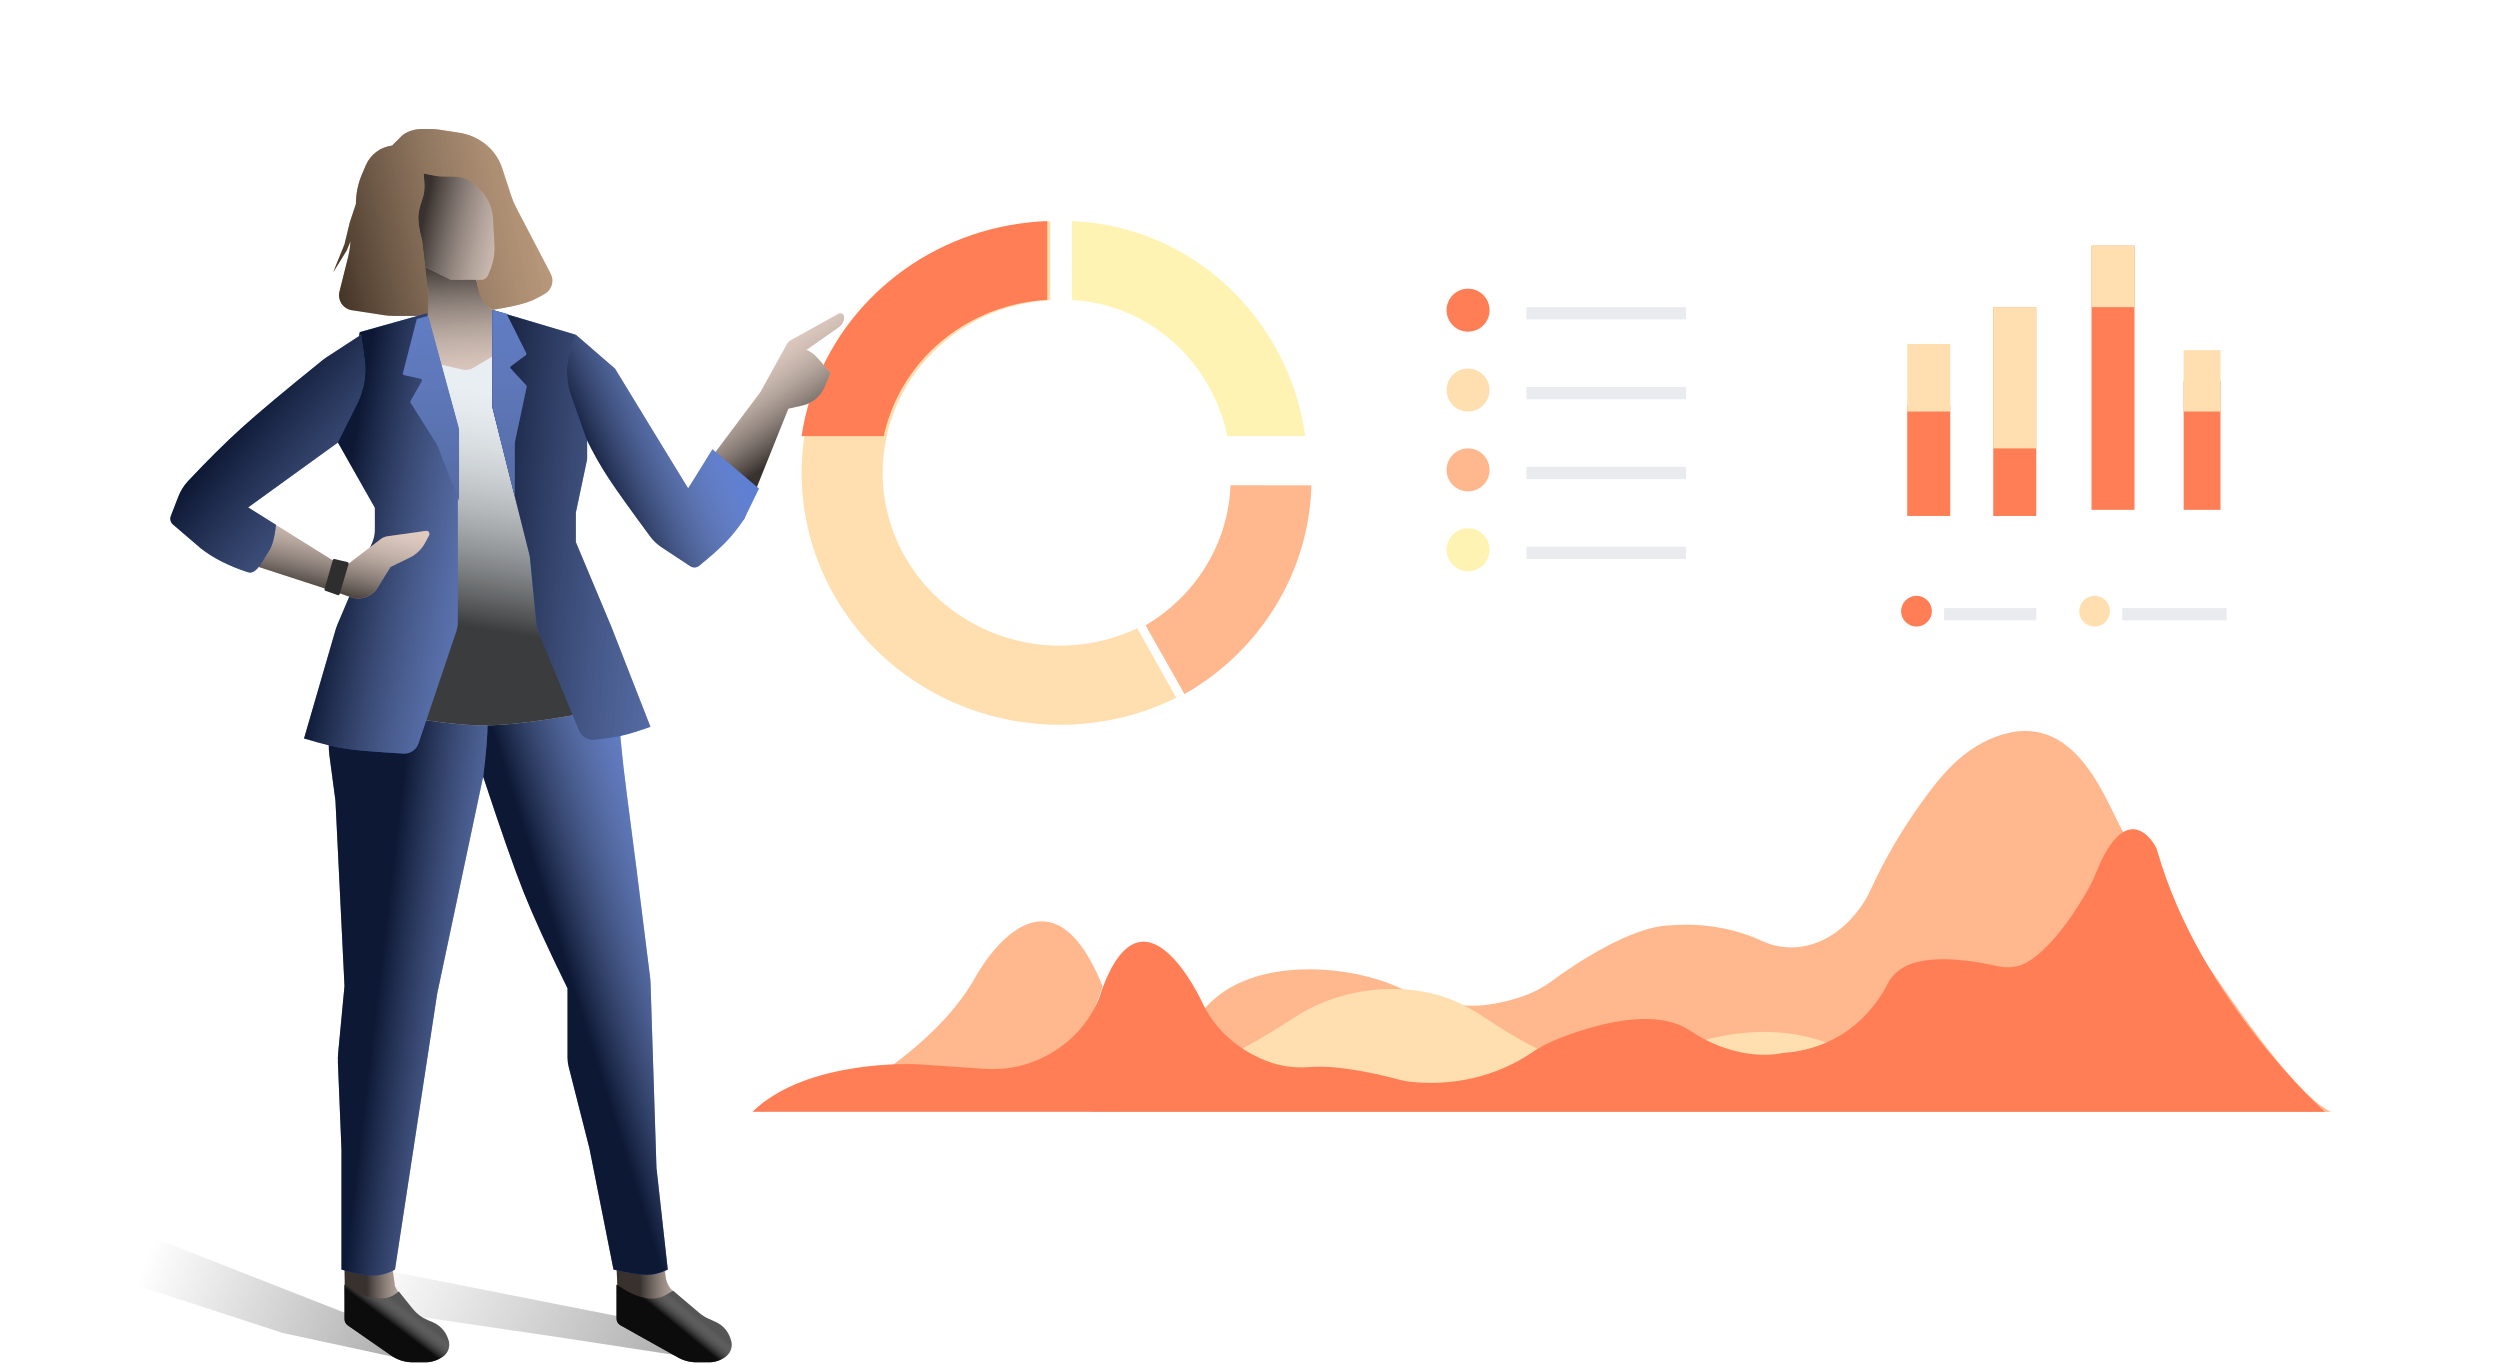 <svg width="407" height="222" viewBox="0 0 407 222" fill="none" xmlns="http://www.w3.org/2000/svg">
<g filter="url(#filter0_d)">
<path fill-rule="evenodd" clip-rule="evenodd" d="M402.5 14.983C402.5 8.922 397.58 4 391.516 4H122.484C116.422 4 111.5 8.922 111.5 14.983V179.017C111.5 185.078 116.422 190 122.484 190H391.516C397.58 190 402.5 185.078 402.5 179.017V14.983Z" fill="white" stroke="#E9EBEE" stroke-width="0.001"/>
<path d="M180.5 30C199.944 30.747 215.801 45.681 218.5 65H205.796C203.278 52.787 193.026 43.53 180.507 42.834L180.5 30Z" fill="#FFEE94" fill-opacity="0.7"/>
<path d="M206.328 73C205.963 82.372 200.766 90.939 192.5 95.799L198.833 107C211.307 99.892 219.12 87.045 219.5 73.017L206.328 73Z" fill="#FFB78E"/>
<path d="M191.145 96.281C180.633 101.262 168.081 99.562 159.355 91.978C150.631 84.397 147.459 72.427 151.323 61.669C155.185 50.911 165.323 43.492 176.99 42.878V30C159.802 30.621 144.737 41.391 138.952 57.19C133.166 72.991 137.83 90.633 150.725 101.734C163.619 112.837 182.147 115.159 197.5 107.598L191.145 96.281Z" fill="#FFDFAF"/>
<path d="M176.5 30V42.823C164.851 43.435 154.728 50.823 150.872 61.535C150.461 62.678 150.128 63.834 149.874 64.998L136.5 65C136.894 62.332 137.564 59.679 138.519 57.075C144.296 41.343 159.339 30.619 176.5 30Z" fill="#FF7E55"/>
<path d="M245 48C246.933 48 248.5 46.433 248.5 44.5C248.5 42.567 246.933 41 245 41C243.067 41 241.5 42.567 241.5 44.5C241.5 46.433 243.067 48 245 48Z" fill="#FF7E55"/>
<path d="M245 61C246.933 61 248.5 59.433 248.5 57.5C248.5 55.567 246.933 54 245 54C243.067 54 241.5 55.567 241.5 57.5C241.5 59.433 243.067 61 245 61Z" fill="#FFDFAF"/>
<path d="M245 74C246.933 74 248.5 72.433 248.5 70.5C248.5 68.567 246.933 67 245 67C243.067 67 241.5 68.567 241.5 70.5C241.5 72.433 243.067 74 245 74Z" fill="#FFB78E"/>
<path d="M245 87C246.933 87 248.5 85.433 248.5 83.5C248.5 81.567 246.933 80 245 80C243.067 80 241.5 81.567 241.5 83.5C241.5 85.433 243.067 87 245 87Z" fill="#FFF3B4"/>
<path d="M280.5 44H254.5V46H280.5V44Z" fill="#E9EBEE"/>
<path d="M280.5 57H254.5V59H280.5V57Z" fill="#E9EBEE"/>
<path d="M280.5 70H254.5V72H280.5V70Z" fill="#E9EBEE"/>
<path d="M280.5 83H254.5V85H280.5V83Z" fill="#E9EBEE"/>
<path d="M323.5 60H316.5V78H323.5V60Z" fill="#FF7E55"/>
<path d="M337.5 44H330.5V78H337.5V44Z" fill="#FF7E55"/>
<path d="M353.5 34H346.5V77H353.5V34Z" fill="#FF7E55"/>
<path d="M367.5 56H361.5V77H367.5V56Z" fill="#FF7E55"/>
<path d="M323.5 50H316.5V61H323.5V50Z" fill="#FFDFAF"/>
<path d="M330.5 44H337.5V67H330.5V44Z" fill="#FFDFAF"/>
<path d="M346.5 34H353.5V44H346.5V34Z" fill="#FFDFAF"/>
<path d="M361.5 51H367.5V61H361.5V51Z" fill="#FFDFAF"/>
<path d="M318 96C319.381 96 320.5 94.881 320.5 93.5C320.5 92.119 319.381 91 318 91C316.619 91 315.5 92.119 315.5 93.5C315.5 94.881 316.619 96 318 96Z" fill="#FF7E55"/>
<path d="M337.5 93H322.5V95H337.5V93Z" fill="#E9EBEE"/>
<path d="M347 96C348.381 96 349.5 94.881 349.5 93.5C349.5 92.119 348.381 91 347 91C345.619 91 344.5 92.119 344.5 93.5C344.5 94.881 345.619 96 347 96Z" fill="#FFDFAF"/>
<path d="M368.5 93H351.5V95H368.5V93Z" fill="#E9EBEE"/>
<path d="M201.448 159.037C202.959 157.008 205.023 155.337 207.455 154.178C215.254 150.362 227.442 151.424 235.02 155.391C238.854 157.192 243.206 157.98 247.546 157.657C249.861 157.379 252.124 156.844 254.283 156.063C255.891 155.468 257.382 154.663 258.703 153.668C262.355 150.969 271.74 144.639 278.176 144.639C283.283 144.236 288.414 145.134 292.948 147.226C294.479 147.927 296.188 148.276 297.915 148.241C300.856 148.129 305 146.908 308.717 141.943C309.456 140.934 310.082 139.864 310.588 138.75C312.752 134.037 315.379 129.498 318.439 125.182C321.444 120.984 325.471 115.388 332.307 113.49C344.379 110.13 348.989 124.974 351.719 129.565C351.719 129.565 376.478 171.274 385.5 175H183.5C183.5 175 195.733 166.939 201.448 159.037Z" fill="#FFB78E"/>
<path d="M205.5 166.19C209.383 164.187 213.137 162 216.745 159.636C223.923 154.883 234.749 153.298 243.364 157.197C244.787 157.857 246.143 158.622 247.411 159.486C249.884 161.135 255.699 164.875 258.5 165.557C258.5 165.557 248.253 174.789 236.698 172.689C236.698 172.689 216.762 168.417 215.37 170.589C215.37 170.612 206.771 168.726 205.5 166.19Z" fill="#FFDFAF"/>
<path d="M147.5 169.986C147.5 169.986 159.468 162.859 164.878 152.932C164.878 152.932 176.316 131.79 185.5 154.561C185.5 154.561 181.897 166.304 176.819 167.629C176.819 167.629 171.326 171.239 167.589 170.987C167.589 170.987 148.68 168.85 147.5 169.986Z" fill="#FFB78E"/>
<path d="M281.5 163.97C281.5 163.97 293.983 159.104 305.5 164.667C305.507 164.667 296.189 174.866 281.5 163.97Z" fill="#FFDFAF"/>
<path d="M128.5 175H384.5C384.5 175 364.19 156.935 357.201 132.484C357.116 132.19 356.99 131.905 356.826 131.638C355.818 129.958 351.794 124.817 347.245 136.067C346.938 136.851 346.58 137.622 346.171 138.371C344.597 141.222 340.455 148.105 335.887 150.734C334.507 151.458 332.851 151.662 331.292 151.305C327.26 150.424 322.193 149.625 318.07 150.631C315.992 151.101 314.266 152.356 313.365 154.052C311.783 157.22 306.942 164.714 296.185 165.426C296.185 165.426 289.343 167.256 281.125 161.776C275.12 157.766 264.745 161.087 259.559 163.161C258.034 163.768 256.599 164.527 255.281 165.426C249.757 169.163 242.764 170.853 235.817 170.132C235.062 170.057 234.32 169.917 233.595 169.72C231.011 169.023 223.967 167.296 219.119 167.723C216.4 167.94 213.669 167.458 211.264 166.337C206.924 164.395 203.538 161.152 201.728 157.205C201.728 157.205 192.145 136.209 185.303 155.382C185.303 155.382 183.091 164.215 172.736 167.343C170.63 167.937 168.408 168.16 166.201 167.992L155.236 167.256C155.236 167.256 137.4 166.33 128.5 175Z" fill="#FF7E55"/>
</g>
<g opacity="0.6">
<path d="M46 217L64.5 221V217L13.5 197L0 202L46 217Z" fill="url(#paint0_linear)"/>
<path d="M90.306 217.606L112.5 221V216.636L53.571 205L37.5 209.848L90.306 217.606Z" fill="url(#paint1_linear)"/>
</g>
<path fill-rule="evenodd" clip-rule="evenodd" d="M56.084 206.195L56.206 214.541L64.303 219.573H69.333H71.786L70.56 215.891L66.757 214.173L64.303 209.386L63.444 203.373L56.82 203.986L56.084 206.195Z" fill="#DEC2B3"/>
<path fill-rule="evenodd" clip-rule="evenodd" d="M100.37 206.195L100.738 214.786L111.779 220.8L114.478 221.168L116.932 219.082L115.705 215.4L114.478 214.295L109.677 210.293C108.977 209.709 108.518 208.887 108.389 207.985L107.731 203.373L101.106 203.986L100.37 206.195Z" fill="#DEC2B3"/>
<path style="mix-blend-mode:overlay" opacity="0.744" fill-rule="evenodd" clip-rule="evenodd" d="M100.37 206.195L100.738 214.786L111.779 220.8L114.478 221.168L116.932 219.082L115.705 215.4L114.478 214.295L109.677 210.293C108.977 209.709 108.518 208.887 108.389 207.985L107.731 203.373L101.106 203.986L100.37 206.195Z" fill="url(#paint2_linear)"/>
<path fill-rule="evenodd" clip-rule="evenodd" d="M100.37 209.141V214.68C100.37 215.125 100.61 215.534 100.998 215.751L110.384 221.001C111.299 221.513 112.329 221.782 113.378 221.782H115.444C116.484 221.782 117.489 221.412 118.281 220.739C119.022 220.108 119.306 219.091 118.999 218.167L118.894 217.855C118.503 216.681 117.64 215.724 116.513 215.215L115.267 214.652C114.744 214.415 114.256 214.107 113.819 213.735L109.571 210.123L108.59 210.73C107.565 211.365 106.337 211.587 105.155 211.35C103.938 211.107 102.775 210.645 101.723 209.987L100.37 209.141Z" fill="#2E2E2E"/>
<path style="mix-blend-mode:overlay" opacity="0.744" fill-rule="evenodd" clip-rule="evenodd" d="M100.37 209.141V214.68C100.37 215.125 100.61 215.534 100.998 215.751L110.384 221.001C111.299 221.513 112.329 221.782 113.378 221.782H115.444C116.484 221.782 117.489 221.412 118.281 220.739C119.022 220.108 119.306 219.091 118.999 218.167L118.894 217.855C118.503 216.681 117.64 215.724 116.513 215.215L115.267 214.652C114.744 214.415 114.256 214.107 113.819 213.735L109.571 210.123L108.59 210.73C107.565 211.365 106.337 211.587 105.155 211.35C103.938 211.107 102.775 210.645 101.723 209.987L100.37 209.141Z" fill="url(#paint3_linear)"/>
<path fill-rule="evenodd" clip-rule="evenodd" d="M99.879 206.686C102.387 207.259 104.187 207.545 105.277 207.545C106.368 207.545 107.513 207.259 108.712 206.686L106.872 190.118L105.904 159.98C105.895 159.699 105.873 159.42 105.839 159.141C104.168 145.673 102.917 135.831 102.088 129.614C101.249 123.333 100.677 117.073 100.37 110.836L99.389 106.664L78.656 107.523V126.423C81.544 135.186 83.752 141.486 85.281 145.323C86.809 149.159 89.181 154.355 92.396 160.909V172.168C92.396 172.678 92.46 173.186 92.585 173.681L95.954 186.927L99.879 206.686Z" fill="#345FCD"/>
<path style="mix-blend-mode:overlay" opacity="0.744" fill-rule="evenodd" clip-rule="evenodd" d="M99.879 206.686C102.387 207.259 104.187 207.545 105.277 207.545C106.368 207.545 107.513 207.259 108.712 206.686L106.872 190.118L105.904 159.98C105.895 159.699 105.873 159.42 105.839 159.141C104.168 145.673 102.917 135.831 102.088 129.614C101.249 123.333 100.677 117.073 100.37 110.836L99.389 106.664L78.656 107.523V126.423C81.544 135.186 83.752 141.486 85.281 145.323C86.809 149.159 89.181 154.355 92.396 160.909V172.168C92.396 172.678 92.46 173.186 92.585 173.681L95.954 186.927L99.879 206.686Z" fill="url(#paint4_linear)"/>
<path style="mix-blend-mode:overlay" opacity="0.744" fill-rule="evenodd" clip-rule="evenodd" d="M56.084 206.195L56.206 214.541L64.303 219.573H69.333H71.786L70.56 215.891L66.757 214.173L64.303 209.386L63.444 203.373L56.82 203.986L56.084 206.195Z" fill="url(#paint5_linear)"/>
<path fill-rule="evenodd" clip-rule="evenodd" d="M56.084 209.141V214.758C56.084 215.16 56.281 215.537 56.61 215.766L63.685 220.685C64.712 221.399 65.934 221.782 67.185 221.782H69.248C70.336 221.782 71.392 221.414 72.245 220.739C73.032 220.115 73.335 219.059 72.996 218.113L72.904 217.855C72.484 216.682 71.591 215.739 70.443 215.256L69.596 214.899C68.654 214.503 67.827 213.878 67.188 213.08L64.916 210.245L64.724 210.41C63.759 211.237 62.471 211.583 61.221 211.35L60.081 211.137C59.528 211.034 58.997 210.837 58.511 210.554L56.084 209.141Z" fill="#2E2E2E"/>
<path style="mix-blend-mode:overlay" opacity="0.744" fill-rule="evenodd" clip-rule="evenodd" d="M56.084 209.141V214.758C56.084 215.16 56.281 215.537 56.61 215.766L63.685 220.685C64.712 221.399 65.934 221.782 67.185 221.782H69.248C70.336 221.782 71.392 221.414 72.245 220.739C73.032 220.115 73.335 219.059 72.996 218.113L72.904 217.855C72.484 216.682 71.591 215.739 70.443 215.256L69.596 214.899C68.654 214.503 67.827 213.878 67.188 213.08L64.916 210.245L64.724 210.41C63.759 211.237 62.471 211.583 61.221 211.35L60.081 211.137C59.528 211.034 58.997 210.837 58.511 210.554L56.084 209.141Z" fill="url(#paint6_linear)"/>
<path fill-rule="evenodd" clip-rule="evenodd" d="M55.593 206.686C57.692 207.341 59.369 207.668 60.623 207.668C61.877 207.668 63.104 207.341 64.303 206.686L71.173 161.768L78.656 126.423C79.147 122.741 79.392 119.673 79.392 117.218C79.392 114.764 79.147 111.532 78.656 107.523L56.084 105.191L53.694 119.315C53.489 120.529 53.468 121.766 53.63 122.985L54.612 130.35L56.084 160.541L55.058 171.371C55.006 171.923 54.991 172.478 55.014 173.032L55.593 187.173V206.686Z" fill="#345FCD"/>
<path style="mix-blend-mode:overlay" opacity="0.744" fill-rule="evenodd" clip-rule="evenodd" d="M55.593 206.686C57.692 207.341 59.369 207.668 60.623 207.668C61.877 207.668 63.104 207.341 64.303 206.686L71.173 161.768L78.656 126.423C79.147 122.741 79.392 119.673 79.392 117.218C79.392 114.764 79.147 111.532 78.656 107.523L56.084 105.191L53.694 119.315C53.489 120.529 53.468 121.766 53.63 122.985L54.612 130.35L56.084 160.541L55.058 171.371C55.006 171.923 54.991 172.478 55.014 173.032L55.593 187.173V206.686Z" fill="url(#paint7_linear)"/>
<path fill-rule="evenodd" clip-rule="evenodd" d="M70.314 61.868L69.701 51.436L68.842 41.864L76.939 42.355C77.188 44.347 77.597 46.065 78.165 47.509C78.734 48.953 79.388 49.935 80.128 50.455L81.846 62.359L70.314 61.868Z" fill="#DEC2B3"/>
<path style="mix-blend-mode:overlay" opacity="0.744" fill-rule="evenodd" clip-rule="evenodd" d="M70.314 61.868L69.701 51.436L68.842 41.864L76.939 42.355C77.188 44.347 77.597 46.065 78.165 47.509C78.734 48.953 79.388 49.935 80.128 50.455L81.846 62.359L70.314 61.868Z" fill="url(#paint8_linear)"/>
<path fill-rule="evenodd" clip-rule="evenodd" d="M73.381 45.545H78.316C78.818 45.545 79.269 45.24 79.455 44.774L80.541 42.059C80.593 41.93 80.622 41.793 80.628 41.654L80.987 32.905L79.147 27.014L70.927 23.7L62.954 27.014L61.359 36.832L69.21 43.459L73.381 45.545Z" fill="#DEC2B3"/>
<path style="mix-blend-mode:overlay" opacity="0.744" fill-rule="evenodd" clip-rule="evenodd" d="M73.381 45.545H78.316C78.818 45.545 79.269 45.24 79.455 44.774L80.541 42.059C80.593 41.93 80.622 41.793 80.628 41.654L80.987 32.905L79.147 27.014L70.927 23.7L62.954 27.014L61.359 36.832L69.21 43.459L73.381 45.545Z" fill="url(#paint9_linear)"/>
<path fill-rule="evenodd" clip-rule="evenodd" d="M68.965 28.241L70.704 28.589C71.179 28.684 71.662 28.732 72.147 28.732H73.81C75.337 28.732 76.796 29.362 77.842 30.474L78.286 30.946C79.476 32.211 80.18 33.856 80.275 35.59L80.511 39.884C80.582 41.188 80.368 42.492 79.883 43.705L79.455 44.774C79.269 45.24 78.818 45.545 78.316 45.545H77.552C77.808 46.987 78.094 48.01 78.411 48.614C78.728 49.217 79.3 49.831 80.128 50.455C82.888 50.019 84.892 49.569 86.139 49.105C86.907 48.819 87.775 48.384 88.744 47.799C89.854 47.129 90.252 45.71 89.651 44.56L84.031 33.801C83.72 33.204 83.458 32.583 83.248 31.944L81.749 27.372C81.251 25.856 80.327 24.517 79.085 23.516C77.84 22.511 76.351 21.854 74.77 21.61L71.528 21.111C71.047 21.037 70.56 21 70.073 21H68.716C67.675 21 66.116 21.414 65.38 22.15L63.831 23.7C61.934 23.928 60.302 25.152 59.553 26.911L58.923 28.391C58.276 29.912 57.942 31.547 57.942 33.2L56.942 36.218L56.084 39.777L54.243 44.318L56.452 40.759L57.065 39.286L57.025 39.767C56.97 40.427 56.862 41.082 56.701 41.725L55.264 47.477C54.935 48.792 55.734 50.125 57.049 50.454C57.121 50.472 57.194 50.487 57.268 50.498L62.388 51.292C63.01 51.388 63.637 51.436 64.266 51.436H69.701V48.245L69.21 43.459L68.719 39.164C68.249 37.439 68.045 36.089 68.106 35.114C68.15 34.411 68.353 33.556 68.716 32.55C69.036 31.661 69.163 30.715 69.087 29.774L68.965 28.241Z" fill="#C79160"/>
<path style="mix-blend-mode:overlay" opacity="0.744" fill-rule="evenodd" clip-rule="evenodd" d="M68.965 28.241L70.704 28.589C71.179 28.684 71.662 28.732 72.147 28.732H73.81C75.337 28.732 76.796 29.362 77.842 30.474L78.286 30.946C79.476 32.211 80.18 33.856 80.275 35.59L80.511 39.884C80.582 41.188 80.368 42.492 79.883 43.705L79.455 44.774C79.269 45.24 78.818 45.545 78.316 45.545H77.552C77.808 46.987 78.094 48.01 78.411 48.614C78.728 49.217 79.3 49.831 80.128 50.455C82.888 50.019 84.892 49.569 86.139 49.105C86.907 48.819 87.775 48.384 88.744 47.799C89.854 47.129 90.252 45.71 89.651 44.56L84.031 33.801C83.72 33.204 83.458 32.583 83.248 31.944L81.749 27.372C81.251 25.856 80.327 24.517 79.085 23.516C77.84 22.511 76.351 21.854 74.77 21.61L71.528 21.111C71.047 21.037 70.56 21 70.073 21H68.5C67.459 21 66.116 21.414 65.38 22.15L63.831 23.7C61.934 23.928 60.302 25.152 59.553 26.911L58.923 28.391C58.276 29.912 57.942 31.547 57.942 33.2L56.942 36.218L56.084 39.777L54.243 44.318L56.452 40.759L57.065 39.286L57.025 39.767C56.97 40.427 56.862 41.082 56.701 41.725L55.264 47.477C54.935 48.792 55.734 50.125 57.049 50.454C57.121 50.472 57.194 50.487 57.268 50.498L62.388 51.292C63.01 51.388 63.637 51.436 64.266 51.436H69.701V48.245L69.21 43.459L68.719 39.164C68.249 37.439 68.045 36.089 68.106 35.114C68.15 34.411 68.353 33.556 68.716 32.55C69.036 31.661 69.163 30.715 69.087 29.774L68.965 28.241Z" fill="url(#paint10_linear)"/>
<path fill-rule="evenodd" clip-rule="evenodd" d="M62.463 116.136C69.687 117.445 75.126 118.1 78.779 118.1C82.432 118.1 87.829 117.445 94.972 116.136L86.753 82.755L87.734 53.523L77.055 59.887C76.508 60.213 75.856 60.314 75.236 60.167L65.284 57.818L63.935 90.241L62.463 116.136Z" fill="#E3EAEF"/>
<path style="mix-blend-mode:overlay" opacity="0.744" fill-rule="evenodd" clip-rule="evenodd" d="M62.463 116.136C69.687 117.445 75.126 118.1 78.779 118.1C82.432 118.1 87.829 117.445 94.972 116.136L86.753 74.755L87.734 53.523L77.055 59.887C76.508 60.213 75.856 60.314 75.236 60.167L65.284 57.818L63.935 82.241L62.463 116.136Z" fill="url(#paint11_linear)"/>
<path fill-rule="evenodd" clip-rule="evenodd" d="M65.66 122.687C61.31 122.427 58.295 122.176 56.615 121.936C54.704 121.663 52.333 121.091 49.5 120.218L54.673 102.406C54.741 102.172 54.823 101.942 54.918 101.718L60.641 88.248C60.899 87.64 61.032 86.987 61.032 86.327V82.664L54.775 71.618L58.578 54.068L69.496 51L74.526 69.409V101.249C74.526 101.782 74.439 102.312 74.269 102.818L68.132 121.022C67.778 122.071 66.765 122.753 65.66 122.687Z" fill="#345FCD"/>
<path fill-rule="evenodd" clip-rule="evenodd" d="M96.837 120.436C98.819 120.194 100.242 119.98 101.105 119.796C102.22 119.558 103.815 119.067 105.89 118.323L99.511 102L93.745 88.255V83.468L95.585 74.755V71.809L93.745 54.505L80.128 50.455V66.164L86.172 90.229C86.232 90.467 86.273 90.709 86.297 90.953L87.296 101.284C87.342 101.759 87.457 102.224 87.637 102.666L94.267 118.927C94.685 119.952 95.738 120.571 96.837 120.436Z" fill="#345FCD"/>
<path style="mix-blend-mode:overlay" opacity="0.744" fill-rule="evenodd" clip-rule="evenodd" d="M65.658 122.684C61.205 122.411 58.191 122.162 56.615 121.936C54.828 121.681 52.456 121.108 49.5 120.218L54.673 102.406C54.741 102.172 54.823 101.942 54.918 101.718L60.641 88.248C60.899 87.64 61.032 86.987 61.032 86.327V82.664L54.775 71.618L58.578 54.068L69.496 51L74.526 69.409V101.249C74.526 101.782 74.439 102.312 74.269 102.818L68.133 121.018C67.778 122.069 66.764 122.752 65.658 122.684Z" fill="url(#paint12_linear)"/>
<path style="mix-blend-mode:overlay" opacity="0.744" fill-rule="evenodd" clip-rule="evenodd" d="M96.849 120.423C98.658 120.189 99.996 119.98 100.86 119.796C102.001 119.552 103.677 119.061 105.89 118.323L99.511 102L93.745 88.255V83.468L95.585 74.755V71.809L93.745 54.505L80.128 50.455V66.164L86.172 90.229C86.232 90.467 86.273 90.709 86.297 90.953L87.296 101.284C87.342 101.759 87.457 102.224 87.637 102.666L94.263 118.916C94.683 119.947 95.745 120.566 96.849 120.423Z" fill="url(#paint13_linear)"/>
<path fill-rule="evenodd" clip-rule="evenodd" d="M69.701 51.436L74.73 69.846V81.505L71.343 72.858C71.23 72.569 71.089 72.29 70.923 72.028L66.835 65.552C66.787 65.475 66.784 65.378 66.829 65.299L68.678 62.034C68.745 61.916 68.704 61.766 68.586 61.7C68.565 61.688 68.542 61.679 68.518 61.674L65.777 61.064C65.645 61.035 65.561 60.904 65.591 60.771C65.591 60.769 65.592 60.766 65.593 60.764L67.861 51.927L69.701 51.436Z" fill="#345FCD"/>
<path fill-rule="evenodd" clip-rule="evenodd" d="M80.128 50.455L82.459 51.068L85.679 57.511C85.732 57.618 85.701 57.747 85.605 57.818L83.169 59.619C83.06 59.7 83.037 59.854 83.118 59.963C83.123 59.97 83.128 59.977 83.134 59.983L85.685 62.757C85.739 62.815 85.761 62.896 85.745 62.974L83.889 71.675C83.835 71.927 83.808 72.185 83.808 72.443V80.891L80.128 66.164V50.455Z" fill="#345FCD"/>
<path style="mix-blend-mode:overlay" opacity="0.744" fill-rule="evenodd" clip-rule="evenodd" d="M69.701 51.436L74.73 69.846V81.505L71.343 72.858C71.23 72.569 71.089 72.29 70.923 72.028L66.835 65.552C66.787 65.475 66.784 65.378 66.829 65.299L68.678 62.034C68.745 61.916 68.704 61.766 68.586 61.7C68.565 61.688 68.542 61.679 68.518 61.674L65.777 61.064C65.645 61.035 65.561 60.904 65.591 60.771C65.591 60.769 65.592 60.766 65.593 60.764L67.861 51.927L69.701 51.436Z" fill="url(#paint14_linear)"/>
<path style="mix-blend-mode:overlay" opacity="0.744" fill-rule="evenodd" clip-rule="evenodd" d="M80.128 50.455L82.459 51.068L85.679 57.511C85.732 57.618 85.701 57.747 85.605 57.818L83.169 59.619C83.06 59.7 83.037 59.854 83.118 59.963C83.123 59.97 83.128 59.977 83.134 59.983L85.685 62.757C85.739 62.815 85.761 62.896 85.745 62.974L83.889 71.675C83.835 71.927 83.808 72.185 83.808 72.443V80.891L80.128 66.164V50.455Z" fill="url(#paint15_linear)"/>
<path fill-rule="evenodd" clip-rule="evenodd" d="M58.782 54.505L52.771 58.432L29.953 81.504L29 85L32.652 89.236L55.348 96.6L57.107 97.219C58.732 97.79 60.535 97.157 61.448 95.696L63.567 92.305L66.705 90.775C67.775 90.254 68.653 89.407 69.213 88.356L69.86 87.142C69.988 86.903 69.897 86.606 69.658 86.478C69.567 86.429 69.462 86.411 69.359 86.425L63.101 87.306C62.683 87.365 62.286 87.531 61.951 87.788L56.697 91.814L54.121 91.2L40.381 82.609L54.98 72.055L56.697 62.359L58.782 54.505Z" fill="#DEC2B3"/>
<path style="mix-blend-mode:overlay" opacity="0.744" fill-rule="evenodd" clip-rule="evenodd" d="M58.782 54.505L52.771 58.432L29.954 81.504L29.953 85L32.652 89.236L55.348 96.6L57.107 97.219C58.732 97.79 60.535 97.157 61.448 95.696L63.567 92.305L66.705 90.775C67.775 90.254 68.653 89.407 69.213 88.356L69.86 87.142C69.988 86.903 69.897 86.606 69.658 86.478C69.567 86.429 69.462 86.411 69.359 86.425L63.101 87.306C62.683 87.365 62.286 87.531 61.951 87.788L56.697 91.814L54.121 91.2L40.381 82.609L54.98 72.055L56.697 62.359L58.782 54.505Z" fill="url(#paint16_linear)"/>
<path fill-rule="evenodd" clip-rule="evenodd" d="M58.782 54.505L53.068 58.238C52.87 58.367 52.678 58.507 52.495 58.655C46.48 63.501 42.075 67.191 39.277 69.723C36.721 72.036 33.85 74.884 30.662 78.268C29.954 79.019 29.399 79.901 29.027 80.864L27.812 84.009C27.625 84.494 27.764 85.044 28.159 85.383L32.652 89.236C34.666 90.836 37.242 92.145 40.381 93.164C41.82 93.631 42.937 90.893 43.693 89.85C44.289 89.029 44.699 87.563 44.926 85.451L40.381 82.609L54.98 72.055L58.173 65.665C59.289 63.433 59.697 60.912 59.345 58.441L58.782 54.505Z" fill="#345FCD"/>
<path style="mix-blend-mode:overlay" opacity="0.744" fill-rule="evenodd" clip-rule="evenodd" d="M58.782 54.505L53.068 58.238C52.87 58.367 52.678 58.507 52.495 58.655C46.48 63.501 42.075 67.191 39.277 69.723C36.721 72.036 33.85 74.884 30.662 78.268C29.954 79.019 29.399 79.901 29.027 80.864L27.812 84.009C27.625 84.494 27.764 85.044 28.159 85.383L32.652 89.236C34.666 90.836 37.242 92.145 40.381 93.164C41.82 93.631 42.937 90.893 43.693 89.85C44.289 89.029 44.699 87.563 44.926 85.451L40.381 82.609L54.98 72.055L58.173 65.665C59.289 63.433 59.697 60.912 59.345 58.441L58.782 54.505Z" fill="url(#paint17_linear)"/>
<path fill-rule="evenodd" clip-rule="evenodd" d="M54.179 91.18L52.835 95.886C52.799 96.011 52.867 96.143 52.99 96.186L54.982 96.883C55.11 96.928 55.25 96.86 55.294 96.732C55.296 96.729 55.297 96.725 55.298 96.721L56.746 91.817C56.785 91.686 56.711 91.55 56.581 91.512C56.577 91.51 56.572 91.509 56.568 91.508L54.472 91.009C54.344 90.978 54.215 91.054 54.179 91.18Z" fill="#2E2E2E"/>
<path fill-rule="evenodd" clip-rule="evenodd" d="M93.746 54.505L100.125 60.027L112.024 79.541L123.801 63.832L128.17 55.918C128.281 55.716 128.447 55.55 128.649 55.438L136.506 51.083C136.803 50.918 137.177 51.026 137.341 51.323C137.392 51.414 137.418 51.516 137.418 51.62C137.418 52.274 137.1 52.887 136.564 53.262L131.285 56.959C131.795 57.157 132.286 57.484 132.757 57.941C133.228 58.398 134.046 59.339 135.21 60.764L134.277 62.981C133.631 64.516 132.283 65.644 130.659 66.01L128.34 66.532L121.102 84.573L113.129 90.832L108.099 86.414L95.831 70.704L94.359 60.027L93.746 54.505Z" fill="#DEC2B3"/>
<path style="mix-blend-mode:overlay" opacity="0.744" fill-rule="evenodd" clip-rule="evenodd" d="M93.746 54.505L100.125 60.027L112.024 79.541L123.801 63.832L128.17 55.918C128.281 55.716 128.447 55.55 128.649 55.438L136.506 51.083C136.803 50.918 137.177 51.026 137.341 51.323C137.392 51.414 137.418 51.516 137.418 51.62C137.418 52.274 137.1 52.887 136.564 53.262L131.285 56.959C131.795 57.157 132.286 57.484 132.757 57.941C133.228 58.398 134.046 59.339 135.21 60.764L134.277 62.981C133.631 64.516 132.283 65.644 130.659 66.01L128.34 66.532L121.102 84.573L113.129 90.832L108.099 86.414L95.831 70.704L94.359 60.027L93.746 54.505Z" fill="url(#paint18_linear)"/>
<path fill-rule="evenodd" clip-rule="evenodd" d="M93.745 54.505L100.125 60.027L112.024 79.541L115.982 73.142L123.556 79.541L121.102 84.573C120.108 86.042 119.085 87.311 118.035 88.377C117.099 89.328 115.698 90.569 113.83 92.101C113.415 92.442 112.825 92.472 112.377 92.176L107.711 89.094C106.992 88.619 106.361 88.02 105.849 87.327C102.635 82.978 100.4 79.85 99.143 77.945C97.788 75.89 96.561 73.722 95.463 71.441L93.007 64.517C91.983 61.629 92.075 58.462 93.267 55.639L93.745 54.505Z" fill="#345FCD"/>
<path style="mix-blend-mode:overlay" opacity="0.744" fill-rule="evenodd" clip-rule="evenodd" d="M93.745 54.505L100.125 60.027L112.024 79.541L115.982 73.142L123.556 79.541L121.102 84.573C120.108 86.042 119.085 87.311 118.035 88.377C117.099 89.328 115.698 90.569 113.83 92.101C113.415 92.442 112.825 92.472 112.377 92.176L107.711 89.094C106.992 88.619 106.361 88.02 105.849 87.327C102.635 82.978 100.4 79.85 99.143 77.945C97.788 75.89 96.561 73.722 95.463 71.441L93.007 64.517C91.983 61.629 92.075 58.462 93.267 55.639L93.745 54.505Z" fill="url(#paint19_linear)"/>
<defs>
<filter id="filter0_d" x="95.499" y="-0.001" width="311.001" height="206.001" filterUnits="userSpaceOnUse" color-interpolation-filters="sRGB">
<feFlood flood-opacity="0" result="BackgroundImageFix"/>
<feColorMatrix in="SourceAlpha" type="matrix" values="0 0 0 0 0 0 0 0 0 0 0 0 0 0 0 0 0 0 127 0"/>
<feOffset dx="-6" dy="6"/>
<feGaussianBlur stdDeviation="5"/>
<feColorMatrix type="matrix" values="0 0 0 0 0 0 0 0 0 0 0 0 0 0 0 0 0 0 0.35 0"/>
<feBlend mode="normal" in2="BackgroundImageFix" result="effect1_dropShadow"/>
<feBlend mode="normal" in="SourceGraphic" in2="effect1_dropShadow" result="shape"/>
</filter>
<linearGradient id="paint0_linear" x1="103.071" y1="228.5" x2="26.446" y2="198.006" gradientUnits="userSpaceOnUse">
<stop/>
<stop offset="1" stop-opacity="0"/>
</linearGradient>
<linearGradient id="paint1_linear" x1="158.418" y1="227.788" x2="70.417" y2="185.012" gradientUnits="userSpaceOnUse">
<stop/>
<stop offset="1" stop-opacity="0"/>
</linearGradient>
<linearGradient id="paint2_linear" x1="114.715" y1="208.509" x2="104.211" y2="208.509" gradientUnits="userSpaceOnUse">
<stop offset="0" stop-color="white" stop-opacity="0.248"/>
<stop offset="1"/>
</linearGradient>
<linearGradient id="paint3_linear" x1="114.918" y1="215.461" x2="112.822" y2="218.017" gradientUnits="userSpaceOnUse">
<stop offset="0" stop-color="white" stop-opacity="0.248"/>
<stop offset="1"/>
</linearGradient>
<linearGradient id="paint4_linear" x1="113" y1="128.5" x2="85.896" y2="136.969" gradientUnits="userSpaceOnUse">
<stop offset="0" stop-color="white" stop-opacity="0.248"/>
<stop offset="1"/>
</linearGradient>
<linearGradient id="paint5_linear" x1="69.684" y1="208.049" x2="59.725" y2="208.049" gradientUnits="userSpaceOnUse">
<stop offset="0" stop-color="white" stop-opacity="0.248"/>
<stop offset="1"/>
</linearGradient>
<linearGradient id="paint6_linear" x1="69.312" y1="215.461" x2="67.297" y2="218.14" gradientUnits="userSpaceOnUse">
<stop offset="0" stop-color="white" stop-opacity="0.248"/>
<stop offset="1"/>
</linearGradient>
<linearGradient id="paint7_linear" x1="94" y1="160.5" x2="62.052" y2="156.686" gradientUnits="userSpaceOnUse">
<stop stop-color="white" stop-opacity="0.248"/>
<stop offset="1"/>
</linearGradient>
<linearGradient id="paint8_linear" x1="74.845" y1="64.48" x2="73.562" y2="42.616" gradientUnits="userSpaceOnUse">
<stop offset="0" stop-color="white" stop-opacity="0.248"/>
<stop offset="1"/>
</linearGradient>
<linearGradient id="paint9_linear" x1="87.604" y1="39.689" x2="68.928" y2="35.553" gradientUnits="userSpaceOnUse">
<stop offset="0" stop-color="white" stop-opacity="0.248"/>
<stop offset="1"/>
</linearGradient>
<linearGradient id="paint10_linear" x1="109.062" y1="30.131" x2="50.372" y2="43.022" gradientUnits="userSpaceOnUse">
<stop offset="0" stop-color="white" stop-opacity="0.248"/>
<stop offset="1"/>
</linearGradient>
<linearGradient id="paint11_linear" x1="78.717" y1="63.462" x2="72.515" y2="101.412" gradientUnits="userSpaceOnUse">
<stop offset="0" stop-color="white" stop-opacity="0.248"/>
<stop offset="1"/>
</linearGradient>
<linearGradient id="paint12_linear" x1="95.5" y1="91" x2="55.539" y2="83.945" gradientUnits="userSpaceOnUse">
<stop offset="0" stop-color="white" stop-opacity="0.248"/>
<stop offset="1"/>
</linearGradient>
<linearGradient id="paint13_linear" x1="145" y1="90" x2="76.429" y2="84.576" gradientUnits="userSpaceOnUse">
<stop offset="0" stop-color="white" stop-opacity="0.248"/>
<stop offset="1"/>
</linearGradient>
<linearGradient id="paint14_linear" x1="70.4" y1="12.81" x2="79.591" y2="139.869" gradientUnits="userSpaceOnUse">
<stop offset="0" stop-color="white" stop-opacity="0.248"/>
<stop offset="1"/>
</linearGradient>
<linearGradient id="paint15_linear" x1="82.993" y1="11.355" x2="88.634" y2="140.342" gradientUnits="userSpaceOnUse">
<stop offset="0" stop-color="white" stop-opacity="0.248"/>
<stop offset="1"/>
</linearGradient>
<linearGradient id="paint16_linear" x1="51.975" y1="81.566" x2="48.635" y2="96.175" gradientUnits="userSpaceOnUse">
<stop offset="0" stop-color="white" stop-opacity="0.248"/>
<stop offset="1"/>
</linearGradient>
<linearGradient id="paint17_linear" x1="104.5" y1="97" x2="50.849" y2="53.726" gradientUnits="userSpaceOnUse">
<stop offset="0" stop-color="white" stop-opacity="0.248"/>
<stop offset="1"/>
</linearGradient>
<linearGradient id="paint18_linear" x1="120.969" y1="57.24" x2="130.837" y2="71.791" gradientUnits="userSpaceOnUse">
<stop offset="0" stop-color="white" stop-opacity="0.248"/>
<stop offset="1"/>
</linearGradient>
<linearGradient id="paint19_linear" x1="115.5" y1="59" x2="92.721" y2="68.912" gradientUnits="userSpaceOnUse">
<stop offset="0" stop-color="white" stop-opacity="0.248"/>
<stop offset="1"/>
</linearGradient>
</defs>
</svg>
